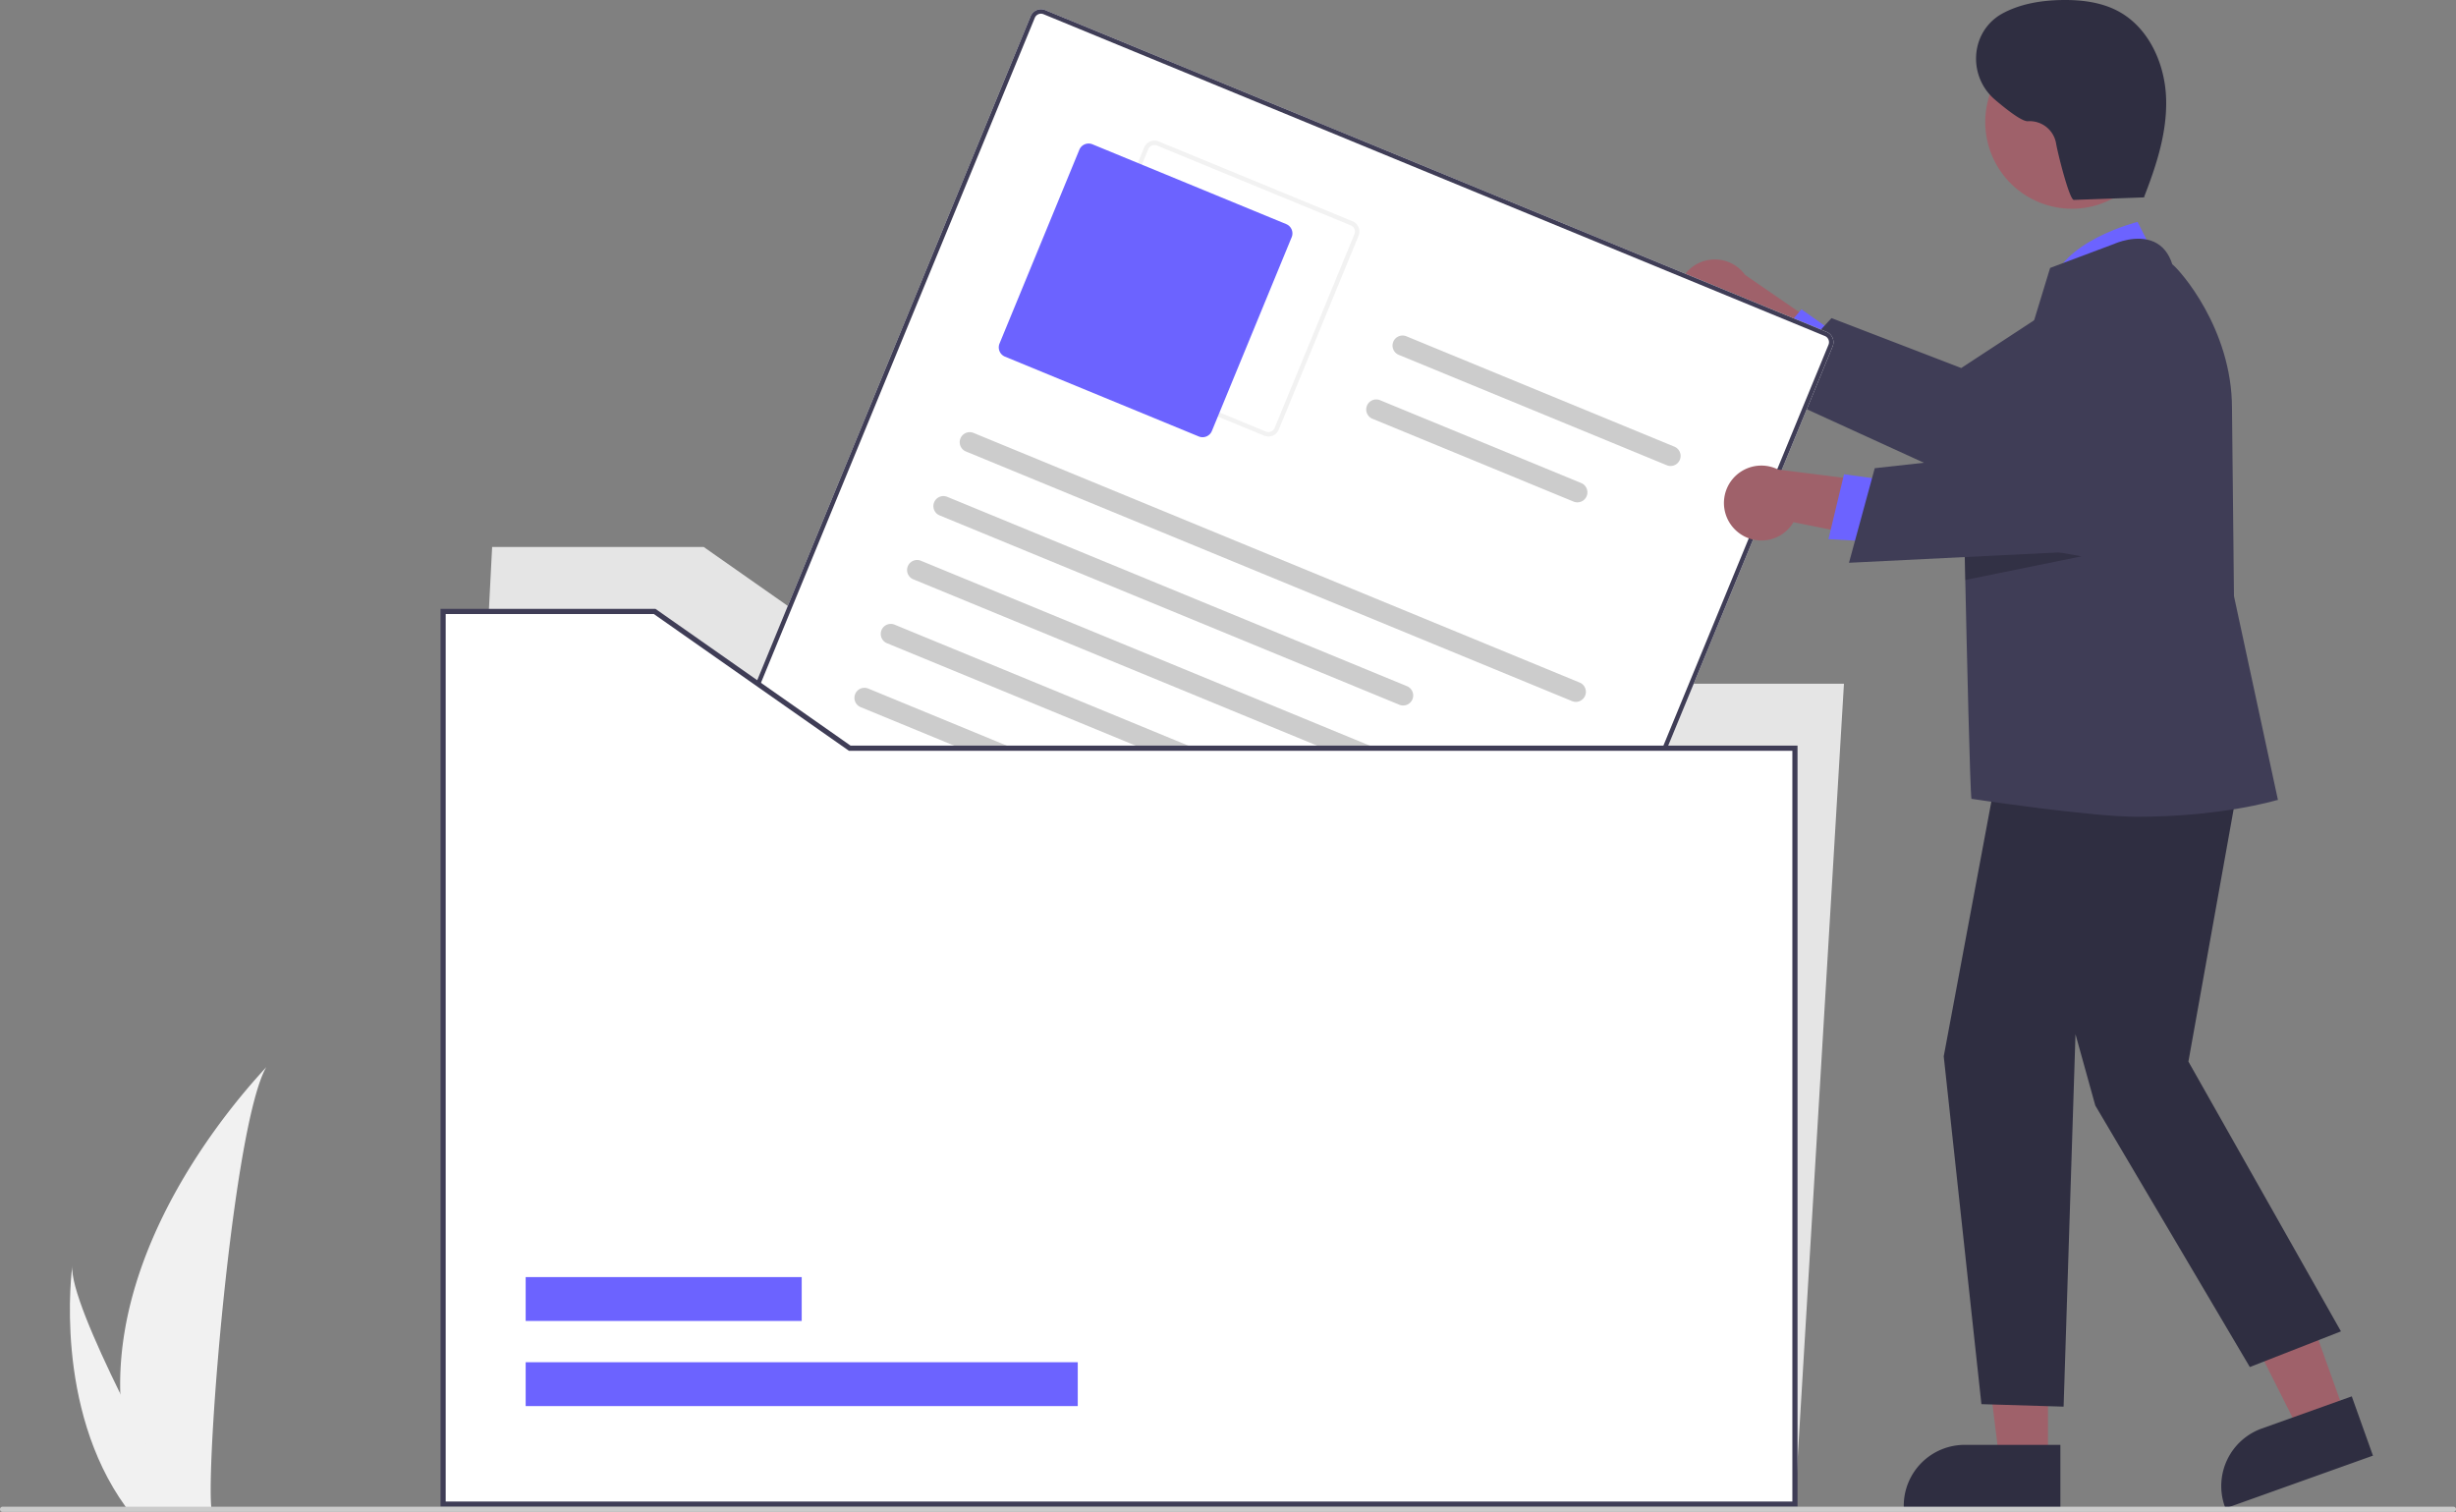 <svg xmlns="http://www.w3.org/2000/svg" data-name="Layer 1" width="952" height="586" viewBox="0 0 952 586" xmlns:xlink="http://www.w3.org/1999/xlink"><rect x="0" y="0" width="952" height="586" fill="#808080" stroke="none"/><path id="a163713d-a7fc-4807-a77b-111ad75719e9-318" data-name="Path 133" d="M170.634,697.233a158.394,158.394,0,0,0,7.4,43.785c.1.329.211.653.319.982h27.613c-.029-.295-.059-.624-.088-.982-1.841-21.166,8.677-148.453,21.369-170.483C226.135,572.322,168.493,629.979,170.634,697.233Z" transform="translate(-124 -157)" fill="#f1f1f1"/><path id="a1d5a274-7181-45f3-aae5-db776f20014a-319" data-name="Path 134" d="M172.706,741.018c.231.329.471.658.717.982h20.716c-.157-.28-.339-.609-.55-.982-3.422-6.176-13.551-24.642-22.953-43.785-10.1-20.572-19.374-41.924-18.593-49.652C151.801,649.323,144.809,702.457,172.706,741.018Z" transform="translate(-124 -157)" fill="#f1f1f1"/><path d="M775.291,277.577a14.422,14.422,0,0,0,21.041,6.808l39.98,32.07,2.475-26.518-38.345-26.388a14.501,14.501,0,0,0-25.151,14.029Z" transform="translate(-124 -157)" fill="#9f616a"/><polygon points="713.205 130.446 698.283 119.903 681.358 139.458 701.046 151.126 713.205 130.446" fill="#6c63ff"/><path d="M833.937,280.296l50.287,19.349L932.633,267.947a24.621,24.621,0,0,1,31.795,37.06l-.433.481-74.454,39.918-81.326-37.153Z" transform="translate(-124 -157)" fill="#3f3d56"/><polygon points="695.76 583 171.76 583 190.76 212 272.76 212 348.374 265 714.76 265 695.76 583" fill="#e5e5e5"/><path d="M691.489,626.863,388.624,502.135a4.326,4.326,0,0,1-2.35-5.641L523.508,163.262a4.326,4.326,0,0,1,5.641-2.35L832.014,285.64a4.326,4.326,0,0,1,2.35,5.641L697.13,624.513A4.326,4.326,0,0,1,691.489,626.863Z" transform="translate(-124 -157)" fill="#fff"/><path d="M691.489,626.863,388.624,502.135a4.326,4.326,0,0,1-2.35-5.641L523.508,163.262a4.326,4.326,0,0,1,5.641-2.35L832.014,285.64a4.326,4.326,0,0,1,2.35,5.641L697.13,624.513A4.326,4.326,0,0,1,691.489,626.863ZM528.491,162.51a2.596,2.596,0,0,0-3.385,1.41L387.872,497.152a2.596,2.596,0,0,0,1.41,3.385l302.865,124.728a2.596,2.596,0,0,0,3.385-1.41L832.766,290.623a2.596,2.596,0,0,0-1.41-3.385Z" transform="translate(-124 -157)" fill="#3f3d56"/><path d="M614.031,325.867,538.914,294.931a4.326,4.326,0,0,1-2.35-5.641l30.935-75.117a4.326,4.326,0,0,1,5.641-2.35l75.117,30.935a4.326,4.326,0,0,1,2.35,5.641l-30.935,75.117A4.326,4.326,0,0,1,614.031,325.867ZM572.482,213.422a2.596,2.596,0,0,0-3.385,1.41l-30.935,75.117a2.596,2.596,0,0,0,1.41,3.385l75.117,30.935a2.596,2.596,0,0,0,3.385-1.41l30.935-75.117a2.596,2.596,0,0,0-1.41-3.385Z" transform="translate(-124 -157)" fill="#f2f2f2"/><path d="M588.67,326.171,513.554,295.236a3.893,3.893,0,0,1-2.115-5.077l30.935-75.117a3.893,3.893,0,0,1,5.077-2.115l75.117,30.935a3.893,3.893,0,0,1,2.115,5.077l-30.935,75.117A3.893,3.893,0,0,1,588.67,326.171Z" transform="translate(-124 -157)" fill="#6c63ff"/><path d="M733.355,428.75,498.415,331.995a3.889,3.889,0,1,1,2.962-7.192L736.317,421.558a3.889,3.889,0,0,1-2.962,7.192Z" transform="translate(-124 -157)" fill="#ccc"/><path d="M666.416,430.156,488.213,356.767a3.889,3.889,0,1,1,2.962-7.192l178.203,73.389a3.889,3.889,0,1,1-2.962,7.192Z" transform="translate(-124 -157)" fill="#ccc"/><path d="M770.073,337.321,666.188,294.539a3.889,3.889,0,1,1,2.962-7.192l103.885,42.783a3.889,3.889,0,0,1-2.962,7.192Z" transform="translate(-124 -157)" fill="#ccc"/><path d="M733.945,351.417,655.986,319.311a3.889,3.889,0,1,1,2.962-7.192l77.959,32.106a3.889,3.889,0,0,1-2.962,7.192Z" transform="translate(-124 -157)" fill="#ccc"/><path d="M712.951,478.295,478.011,381.54a3.889,3.889,0,1,1,2.962-7.192L715.913,471.103a3.889,3.889,0,0,1-2.962,7.192Z" transform="translate(-124 -157)" fill="#ccc"/><path d="M646.012,479.701,467.809,406.313a3.889,3.889,0,1,1,2.962-7.192l178.203,73.389a3.889,3.889,0,1,1-2.962,7.192Z" transform="translate(-124 -157)" fill="#ccc"/><path d="M692.547,527.84,457.607,431.085a3.889,3.889,0,0,1,2.962-7.192L695.509,520.648a3.889,3.889,0,0,1-2.962,7.192Z" transform="translate(-124 -157)" fill="#ccc"/><path d="M682.345,552.613,447.405,455.858a3.889,3.889,0,0,1,2.962-7.192l234.94,96.755a3.889,3.889,0,0,1-2.962,7.192Z" transform="translate(-124 -157)" fill="#ccc"/><path d="M567.73,550.772a84.703,84.703,0,0,0,14.094-.43c4.212-.492,8.601-1.17,12.293-3.385a11.683,11.683,0,0,0,5.821-8.835,8.222,8.222,0,0,0-4.975-8.337,9.809,9.809,0,0,0-9.951,1.394,12.959,12.959,0,0,0-4.45,10.352c.194,8.004,6.527,15.909,13.559,19.239,7.921,3.75,18.738.563,20.766-8.672.422-1.921-2.194-2.588-3.288-1.354a8.721,8.721,0,0,0,12.172,12.448l-2.944-1.213a20.99,20.99,0,0,0,14.438,15.249,19.47,19.47,0,0,0,5.372.819c2.212.006,4.484,1.116,6.6,1.806l15.244,4.966c2.242.731,3.665-2.673,1.404-3.41l-13.806-4.498c-2.301-.75-4.596-1.52-6.903-2.249-1.649-.521-3.455-.239-5.176-.546a17.288,17.288,0,0,1-13.519-12.645,1.866,1.866,0,0,0-2.944-1.213,5.048,5.048,0,0,1-7.022-7.254l-3.288-1.354c-1.309,5.958-8.576,8.193-13.814,6.471-5.857-1.927-10.892-7.533-12.639-13.405a10.811,10.811,0,0,1,.787-8.602,6.443,6.443,0,0,1,6.75-3.306,4.623,4.623,0,0,1,3.95,5.07,8.269,8.269,0,0,1-4.605,6.264c-3.297,1.77-7.244,2.21-10.906,2.612a78.798,78.798,0,0,1-12.574.358c-2.354-.119-2.826,3.541-.448,3.661Z" transform="translate(-124 -157)" fill="#6c63ff"/><polygon points="695.76 290 695.76 583 171.76 583 171.76 237 253.76 237 329.37 290 695.76 290" fill="#fff"/><rect x="203.76" y="528" width="214" height="17" fill="#6c63ff"/><rect x="203.76" y="495" width="107" height="17" fill="#6c63ff"/><path d="M820.76,741h-526V393h83.316l75.614,53H820.76Zm-524-2h522V448H453.058l-75.614-53H296.76Z" transform="translate(-124 -157)" fill="#3f3d56"/><polygon points="909.144 548.636 891.414 554.972 858.535 489.598 884.704 480.246 909.144 548.636" fill="#9f616a"/><path d="M986.638,741.638l-.259-.723a23.659,23.659,0,0,1,14.3-30.206l34.918-12.479,8.212,22.977Z" transform="translate(-124 -157)" fill="#2f2e41"/><polygon points="793.848 566.172 775.019 566.172 766.062 493.546 793.851 493.547 793.848 566.172" fill="#9f616a"/><path d="M922.65,741.424l-60.712-.002v-.768A23.631,23.631,0,0,1,885.569,717.024h.002l37.081.002Z" transform="translate(-124 -157)" fill="#2f2e41"/><path d="M960.759,259.186l-8.189-16.181s-30.505,7.643-33.279,25.323Z" transform="translate(-124 -157)" fill="#6c63ff"/><polygon points="870.547 287.198 848.278 411.467 907.407 516.036 872.083 529.858 812.186 428.494 804.507 400.849 799.899 545.216 768.042 544.249 753.435 409.445 776.862 284.127 870.547 287.198" fill="#2f2e41"/><path d="M989.938,388.055l-.77-72.871c0-30.884-20.326-53.647-23.144-55.753-1.326-4.231-3.704-7.156-7.068-8.686-6.776-3.071-15.062.614-15.413.78L918.685,260.844l-.117.341c-.264.78-25.347,83.088-31.645,103.746-.897,2.964-1.413,4.66-1.413,4.66s.098,4.777.273,12.205c.556,25.542,1.872,82.435,2.398,84.823,0,0,45.916,6.961,64.098,6.961,32.707,0,53.482-6.259,53.95-6.366l.751-.156Z" transform="translate(-124 -157)" fill="#3f3d56"/><circle cx="927.137" cy="204.303" r="33.608" transform="translate(-108.38 312.744) rotate(-28.663)" fill="#9f616a"/><path d="M930.861,372.633l-45.078,9.164c-.175-7.428-.273-12.205-.273-12.205s.516-1.696,1.413-4.66Z" transform="translate(-124 -157)" opacity="0.2"/><path d="M797.369,363.027a14.422,14.422,0,0,0,21.815-3.63l50.249,10.094-9.996-24.687-46.185-5.801a14.501,14.501,0,0,0-15.883,24.023Z" transform="translate(-124 -157)" fill="#9f616a"/><polygon points="732.887 186.321 714.788 183.82 708.751 208.968 731.599 210.276 732.887 186.321" fill="#6c63ff"/><path d="M850.697,338.474l53.552-5.941,28.412-50.408a24.621,24.621,0,0,1,45.276,18.289l-.163.626-47.76,69.684-89.303,4.404Z" transform="translate(-124 -157)" fill="#3f3d56"/><path d="M955.763,233.483l-27.895,1.001c-1.7.061-6.315-18.289-6.919-22.096a10.39,10.39,0,0,0-10.838-8.405c-2.088.197-7.354-3.704-12.787-8.323-10.315-8.77-9.779-25.241,1.553-32.652q.465-.304.912-.555c7.149-4.001,15.511-5.345,23.703-5.447,7.426-.093,15.062.842,21.604,4.357,11.728,6.301,17.97,20.071,18.518,33.374s-3.716,26.31-8.556,38.713" transform="translate(-124 -157)" fill="#2f2e41"/><path d="M1075,743H125a1,1,0,0,1,0-2h950a1,1,0,0,1,0,2Z" transform="translate(-124 -157)" fill="#cbcbcb"/></svg>